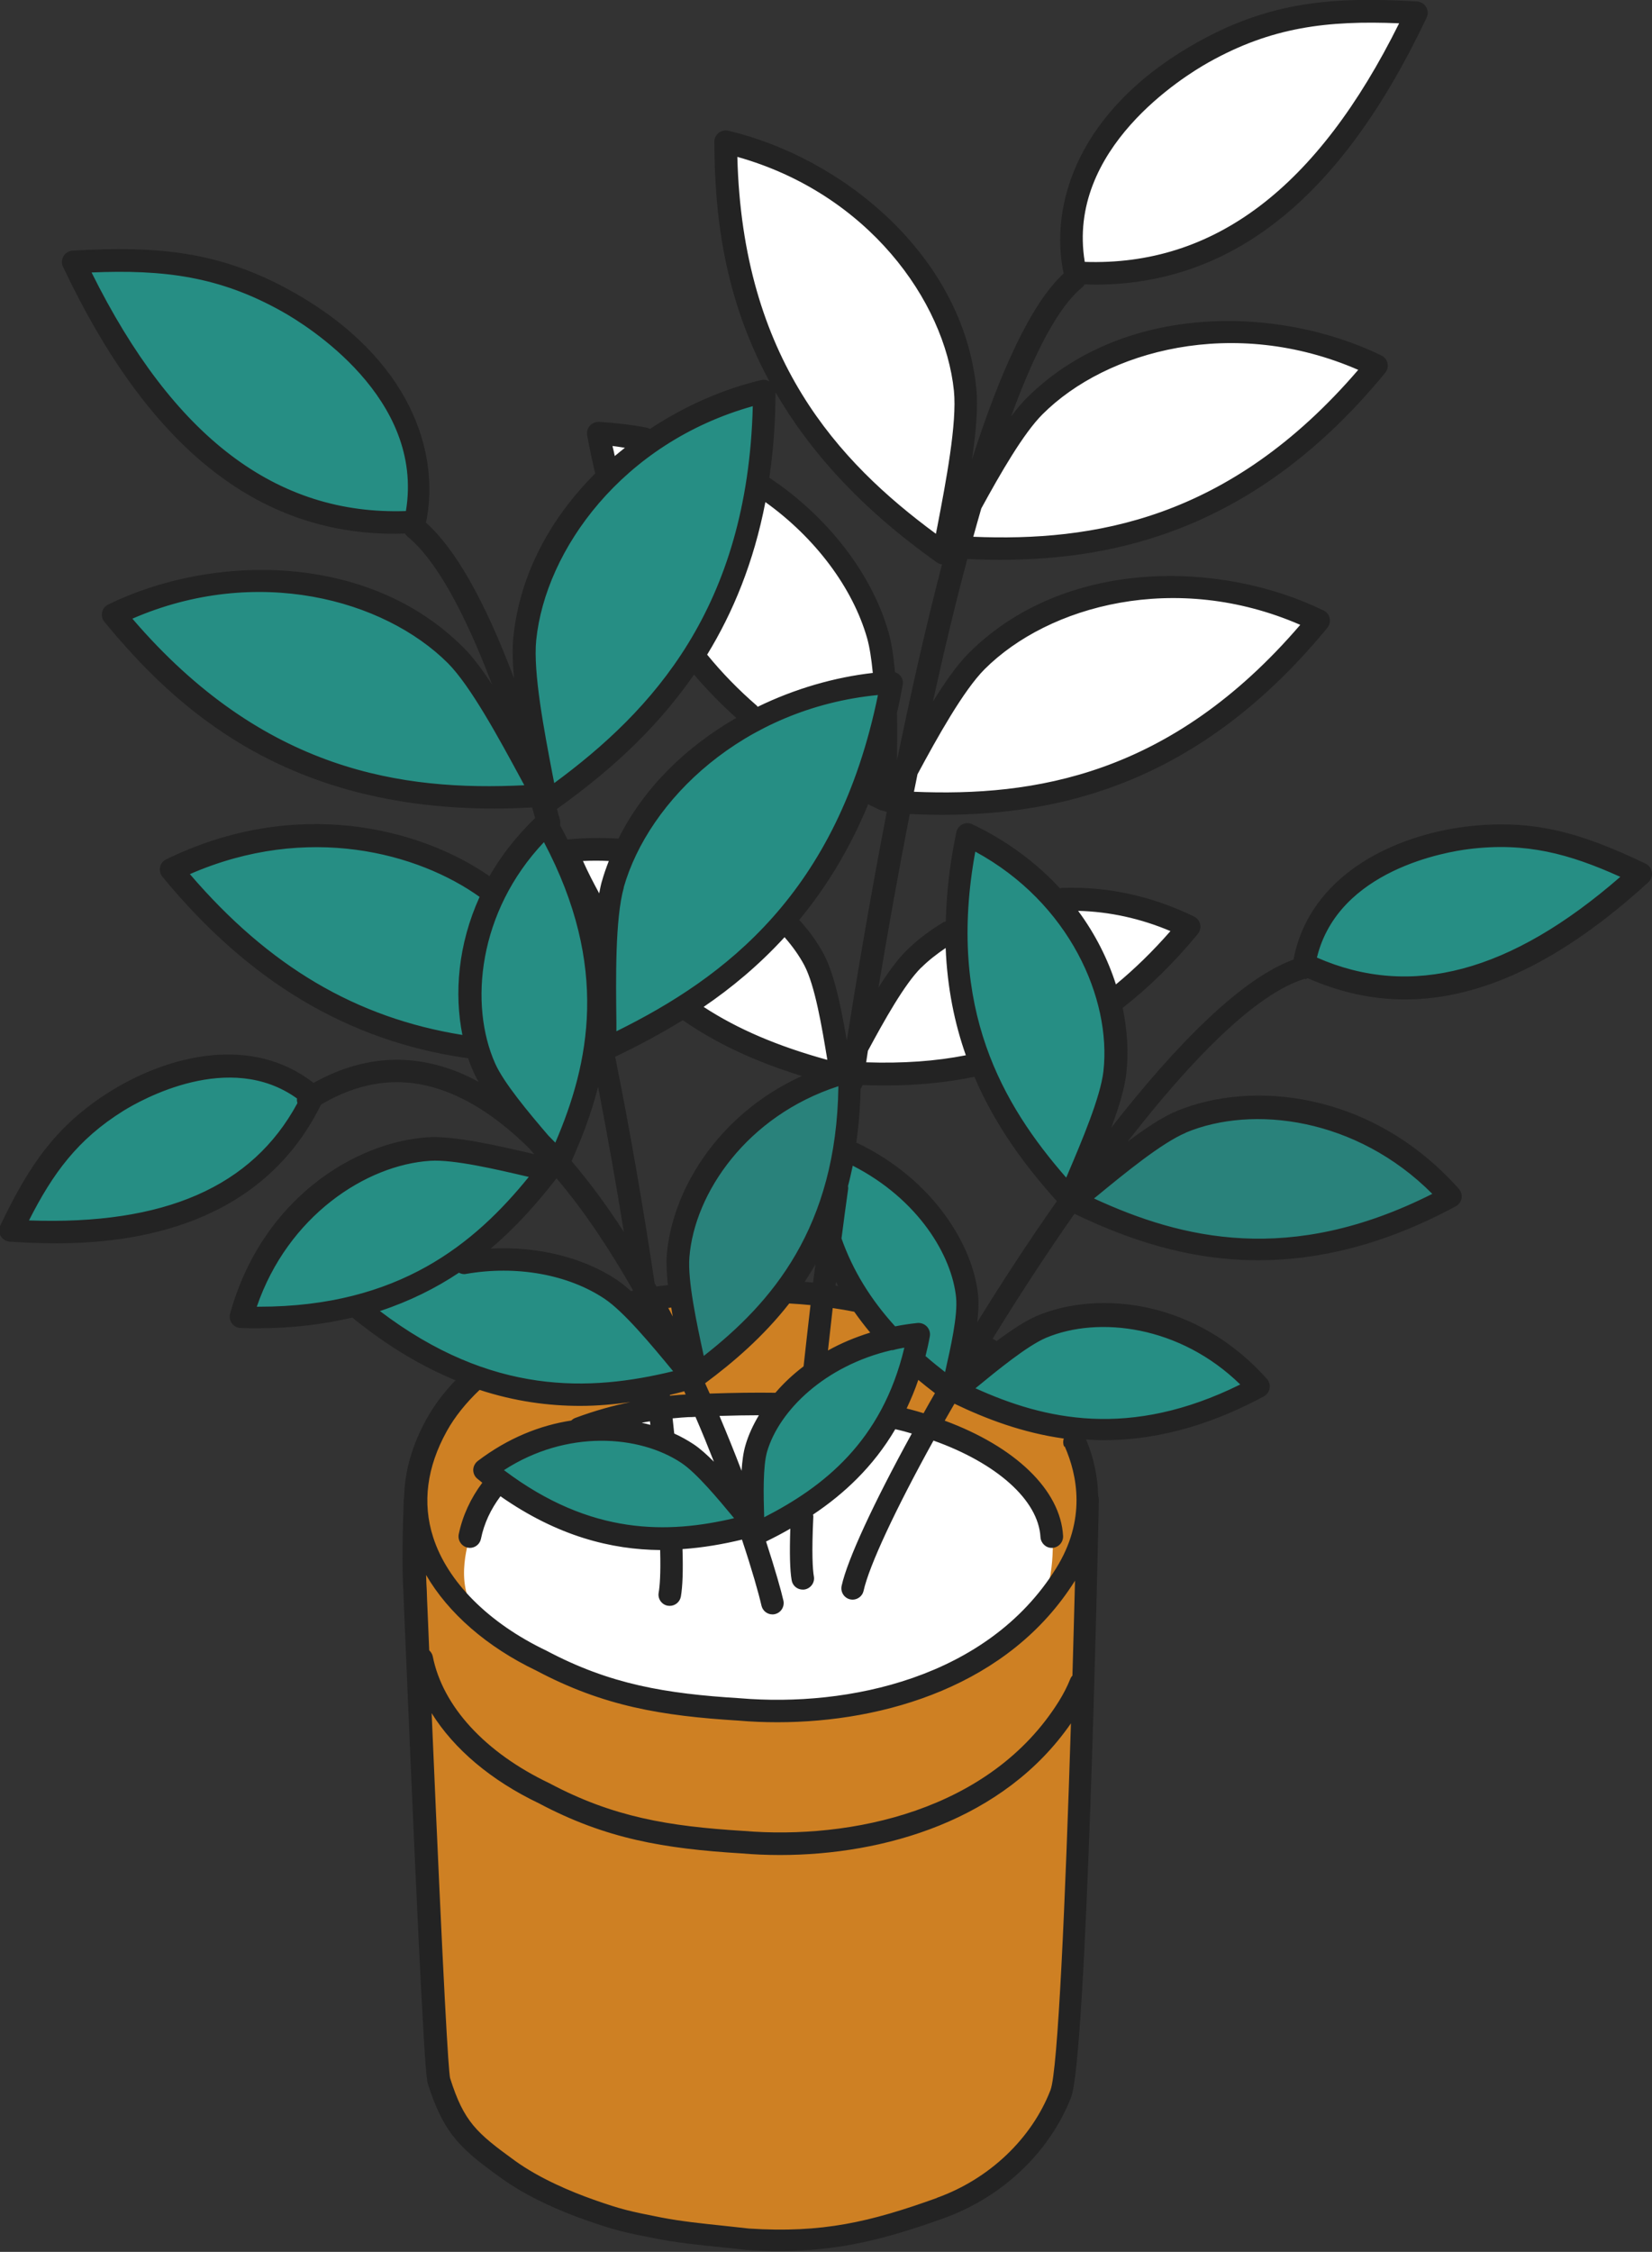 <?xml version="1.0" encoding="UTF-8"?>
<svg id="_レイヤー_2" data-name="レイヤー 2" xmlns="http://www.w3.org/2000/svg" viewBox="0 0 121.97 166.21">
  <rect x="0" y="0" width="121.97" height="166.21" fill="#333333" stroke="none"/>
  <defs>
    <style>
      .cls-1 {
        fill: #fff;
      }

      .cls-2 {
        fill: #ce8023;
      }

      .cls-3 {
        fill: #232323;
      }

      .cls-4 {
        fill: #29827b;
      }

      .cls-5 {
        fill: #268e84;
      }
    </style>
  </defs>
  <g id="_レイヤー_1-2" data-name="レイヤー 1">
    <g>
      <path class="cls-2" d="m80.31,110.74c.03-4.68-3.26-9.13-8.24-11.62-3.96-1.98-6.64-2.87-11-3.49-1.95-.28-4.38-.38-6.6-.32-2.21.05-4.56.26-6.72.59-5.9,1.05-12.7,4.29-15.47,9.3-1.08,1.94-1.55,3.8-1.54,5.54h-.04c-.07,1.91-.15,4.92-.03,6.71.06,1.17,1.43,35.05,1.76,36.13,1.12,3.55,2.26,4.49,5.09,6.55,1.72,1.25,3.96,2.26,6.04,3,2.1.74,2.75.88,5.08,1.34,2.15.42,4.38.57,6.57.83,5.48.36,9.1-.45,14.26-2.3,3.49-1.25,7.18-4.05,8.88-8.43,1.13-2.91,2-43.81,2-43.81h-.05Z"/>
      <path class="cls-1" d="m67.02,104.82c-4.65-1.21-9.5-1.38-16.26-1.07-4.59.21-14.54,2.35-16.04,9.63,0,0-1.28,3.53.43,5.56,1.3,1.54,3.1,4.6,14.65,6.63,13.6,2.39,21.28-2.57,21.28-2.57,3.85-2.35,3.95-2.68,5.03-3.64,1.92-1.71,1.6-5.99,1.6-5.99-.21-3.85-4.92-7.06-10.69-8.56Z"/>
      <path class="cls-1" d="m76.41,29.97c-2.14,2.14-4.71,7.27-6.41,10.36,11.12.76,21.81-1.38,31.65-13.36-10.16-4.95-20.31-1.93-25.24,2.99Z"/>
      <path class="cls-1" d="m72.13,48.8c-2.14,2.14-4.71,7.27-6.41,10.36,11.12.76,21.81-1.38,31.65-13.36-10.16-4.95-20.31-1.93-25.24,2.99Z"/>
      <path class="cls-1" d="m67.46,70.82c-1.72,1.72-3.79,5.86-5.17,8.35,8.96.61,17.57-1.11,25.5-10.76-8.19-3.99-16.37-1.56-20.34,2.41Z"/>
      <path class="cls-1" d="m53.62,10.48c.06,15.5,6.99,23.92,16.09,30.35.63-3.47,1.89-9.07,1.58-12.08-.71-6.93-6.67-15.69-17.67-18.27Z"/>
      <path class="cls-1" d="m44.22,31.98c2.78,15.25,11.08,22.32,21.17,27.06.01-3.53.27-9.26-.56-12.17-1.91-6.7-9.32-14.27-20.6-14.89Z"/>
      <path class="cls-1" d="m41.82,62.79c4.16,10.42,11.67,14.42,20.3,16.57-.44-2.49-.97-6.56-2.01-8.51-2.38-4.5-9.24-8.96-18.29-8.05Z"/>
      <path class="cls-1" d="m88.81,3.88c-4.72,2.65-11.12,8.56-9.41,16.26,14.12.86,21.39-11.12,25.21-19.19-5.92-.35-10.51-.04-15.79,2.93Z"/>
      <path class="cls-4" d="m87.23,82.83c-2.27.95-5.78,4.02-8.01,5.81,8.12,3.99,16.82,5.68,27.9-.29-6.11-6.85-14.67-7.71-19.89-5.52Z"/>
      <path class="cls-5" d="m76.94,97.94c-1.83.76-4.65,3.24-6.45,4.69,6.54,3.22,13.55,4.58,22.48-.24-4.92-5.52-11.82-6.21-16.03-4.45Z"/>
      <path class="cls-5" d="m71.43,61.6c-2.61,12.32,1.46,20.19,7.58,26.85,1.1-2.65,3.05-6.88,3.32-9.32.63-5.62-2.61-13.6-10.9-17.53Z"/>
      <path class="cls-5" d="m60.15,84.02c-.08,9.11,4.33,14.43,10.16,18.7.43-2.01,1.29-5.23,1.11-7.02-.4-4.11-4.18-9.58-11.27-11.68Z"/>
      <path class="cls-5" d="m108.37,61.84c-4.36.54-10.99,3.01-12.08,9.32,10.35,4.99,19.5-1.77,24.85-6.66-4.34-2.08-7.88-3.26-12.77-2.66Z"/>
      <path class="cls-5" d="m8.42,45.37c9.84,11.98,20.53,14.12,31.65,13.36-1.7-3.09-4.27-8.22-6.41-10.36-4.93-4.93-15.08-7.95-25.24-2.99Z"/>
      <path class="cls-5" d="m12.7,64.2c9.84,11.98,20.53,14.12,31.65,13.36-1.7-3.09-4.27-8.22-6.41-10.36-4.93-4.93-15.08-7.95-25.24-2.99Z"/>
      <path class="cls-5" d="m38.78,47.14c-.31,3.01.95,8.61,1.58,12.08,9.09-6.44,16.03-14.85,16.09-30.35-11,2.58-16.96,11.34-17.67,18.27Z"/>
      <path class="cls-5" d="m45.25,65.26c-.83,2.91-.58,8.64-.56,12.17,10.08-4.74,18.39-11.81,21.17-27.06-11.28.61-18.69,8.19-20.6,14.89Z"/>
      <path class="cls-5" d="m21.26,22.27c-5.29-2.97-9.88-3.28-15.79-2.93,3.82,8.06,11.09,20.04,25.21,19.19,1.71-7.7-4.69-13.61-9.41-16.26Z"/>
      <path class="cls-5" d="m17.85,97.24c11.35.4,17.71-4.44,22.68-10.91-2.52-.56-6.59-1.64-8.8-1.5-5.09.32-11.68,4.43-13.88,12.41Z"/>
      <path class="cls-5" d="m45.11,95.14c-4.25-2.83-11.98-3.54-18.56,1.48,8.79,7.19,16.78,7.19,24.66,5.04-1.67-1.98-4.25-5.29-6.1-6.52Z"/>
      <path class="cls-5" d="m50.77,107.28c-3.42-2.28-9.65-2.85-14.96,1.19,7.08,5.79,13.52,5.79,19.87,4.07-1.34-1.59-3.43-4.27-4.91-5.26Z"/>
      <path class="cls-5" d="m35.79,78.84c.9,2.02,3.74,5.13,5.41,7.1,3.43-7.41,4.77-15.28-.84-25.15-6.05,5.65-6.64,13.39-4.57,18.05Z"/>
      <path class="cls-4" d="m50.09,92.71c-.18,2.21.83,6.29,1.34,8.83,6.56-4.85,11.51-11.13,11.31-22.48-8.02,2.06-12.25,8.57-12.66,13.66Z"/>
      <path class="cls-5" d="m55.84,106.9c-.46,1.55-.26,4.55-.22,6.41,5.89-2.78,10.71-6.74,12.2-14.82-6.64.65-10.92,4.84-11.98,8.42Z"/>
      <path class="cls-5" d="m8.67,81.28c-3.96,2.47-5.88,5.45-7.84,9.57,6.86.42,17.64-.05,22.3-9.9-4.56-4.01-10.92-1.88-14.46.32Z"/>
      <path class="cls-3" d="m96.39,72.28c.06-.02.11-.06.16-.08,2.36,1.04,4.75,1.57,7.18,1.57,5.7,0,11.64-2.87,17.97-8.65.21-.19.3-.46.26-.74-.04-.27-.21-.51-.46-.63-4.59-2.2-8.22-3.35-13.24-2.74-5.42.67-11.58,3.61-12.76,9.82-3.82,1.37-8.65,6.25-13.45,12.4.55-1.48.99-2.9,1.11-4.02.17-1.49.08-3.14-.27-4.82,1.93-1.5,3.8-3.33,5.55-5.46.16-.2.23-.46.17-.71-.05-.25-.22-.46-.45-.57-3.15-1.53-6.44-2.24-9.79-2.11-.04,0-.07.02-.11.03-1.69-1.83-3.83-3.47-6.47-4.73-.23-.11-.5-.11-.73,0-.23.11-.39.33-.45.58-.5,2.36-.73,4.54-.78,6.59-.06.02-.13.03-.19.07-1.05.63-1.99,1.35-2.78,2.15-.65.65-1.33,1.6-2,2.66.71-4.29,1.49-8.6,2.31-12.81.79.04,1.6.06,2.42.06,8.64,0,18.96-2.29,28.41-13.8.16-.2.23-.46.17-.71-.05-.25-.22-.46-.45-.57-7.7-3.75-19.17-3.87-26.2,3.15-.85.85-1.75,2.14-2.64,3.57.81-3.7,1.66-7.24,2.54-10.52.8.04,1.61.06,2.44.06,8.64,0,18.96-2.29,28.41-13.8.16-.2.23-.46.17-.71-.05-.25-.22-.46-.45-.57-7.7-3.75-19.17-3.87-26.2,3.15-.37.37-.76.84-1.14,1.35,1.72-4.71,3.49-8.1,5.25-9.53.08-.06.13-.14.18-.22.25,0,.51.02.75.02,10.2,0,18.23-6.46,24.5-19.71.12-.25.11-.54-.04-.78-.14-.24-.39-.39-.67-.41-6.22-.37-10.87.01-16.25,3.03-8.87,4.98-10.9,12.05-9.84,17.05-2.42,2.22-4.71,7.3-6.77,13.73.29-1.98.47-3.87.32-5.27-1.01-9.89-9.97-17.04-18.31-19-.25-.06-.51,0-.71.16-.2.16-.32.4-.32.66.02,5.26.67,11.43,4.07,17.68-.18-.1-.38-.15-.59-.1-2.78.65-5.63,1.89-8.23,3.61-.07-.04-.14-.07-.22-.09-1.15-.22-2.35-.36-3.55-.43-.25,0-.5.09-.67.28-.17.19-.24.45-.2.7.17.94.37,1.87.58,2.77,0,.02.02.03.02.05-3.22,3.22-5.57,7.34-6.05,12.11-.09.85-.05,1.89.05,3.01-2.15-5.7-4.32-9.54-6.5-11.48,1.05-5-.98-12.06-9.84-17.04-5.38-3.02-10.03-3.4-16.25-3.04-.28.02-.53.17-.67.41-.14.24-.16.53-.04.78,6.27,13.25,14.29,19.71,24.5,19.71.25,0,.5-.02.75-.02.05.08.11.16.18.22,2.02,1.63,4.14,5.37,6.26,10.95-.72-1.11-1.45-2.09-2.15-2.78-7.03-7.03-18.5-6.91-26.2-3.15-.23.11-.4.32-.45.57-.05.25,0,.51.17.71,5.35,6.51,13.4,13.78,28.79,13.78.9,0,1.83-.03,2.79-.08.07.26.15.52.22.78-1.4,1.35-2.52,2.8-3.37,4.29-5.1-3.54-14.26-5.92-23.87-1.24-.23.11-.4.32-.45.57-.05.25,0,.51.17.71,6.38,7.76,13.73,12.14,22.48,13.39.03,0,.06,0,.09,0,.12.36.26.71.41,1.05.1.22.22.46.36.7-.46-.25-.93-.48-1.41-.68-3.61-1.48-7.23-1.22-10.77.76-4.56-3.56-10.68-2.06-14.98.61-4.07,2.53-6.07,5.56-8.15,9.92-.12.25-.11.54.04.78.14.24.39.39.67.41.84.05,2.01.12,3.4.12,5.75,0,15.14-1.24,19.57-10.24,3.2-1.88,6.34-2.16,9.59-.82,2.04.84,3.97,2.27,5.77,4.04.13.15.26.3.38.44-.05-.01-.11-.02-.16-.04-2.54-.59-5.7-1.32-7.66-1.21-5.41.34-12.29,4.56-14.63,13.02-.07.25-.02.51.13.72.15.21.39.33.64.34.44.02.87.02,1.29.02,2.58,0,4.88-.3,6.96-.79,2.62,2.13,5.16,3.62,7.62,4.63-.87.91-1.59,1.86-2.14,2.86-1.07,1.94-1.62,3.87-1.65,5.78-.01.05-.03.09-.03.14-.08,2.12-.14,5.03-.03,6.78,0,.15.04.86.08,1.97,1.23,29.36,1.56,33.85,1.72,34.37,1.2,3.8,2.52,4.89,5.4,6.97,2.01,1.46,4.51,2.5,6.25,3.11,2.17.76,2.87.92,5.2,1.37,1.57.31,3.18.47,4.74.63.63.06,1.27.13,1.94.21.85.06,1.66.08,2.44.08,4.45,0,7.86-.89,12.15-2.43,4.31-1.55,7.81-4.88,9.38-8.92,1.15-2.96,1.97-39.9,2.05-44.1,0-.1-.02-.2-.05-.29-.03-1.39-.32-2.79-.89-4.16.43.03.86.05,1.3.05,3.5,0,7.43-.87,11.82-3.23.22-.12.38-.34.43-.59.04-.25-.03-.51-.2-.7-5.25-5.89-12.48-6.55-16.97-4.66-.87.37-1.92,1.07-2.98,1.86-.1-.06-.2-.11-.3-.17,1.88-3.06,3.93-6.21,6.04-9.22,3.75,1.8,8.25,3.43,13.58,3.43,4.31,0,9.16-1.07,14.57-3.98.22-.12.38-.34.43-.59.04-.25-.03-.51-.2-.7-6.45-7.23-15.32-8.04-20.84-5.74-1.06.44-2.33,1.29-3.62,2.26,4.76-6.14,9.52-10.96,13.1-12.03Zm12.07-9.61c4.19-.52,7.38.34,11.17,2.05-8.11,7.06-15.45,9.01-22.4,5.96,1.58-6.49,9.59-7.81,11.23-8.01ZM89.22,4.61c4.66-2.62,8.79-3.11,14.08-2.89-6.03,12.15-13.65,17.93-23.21,17.61-1.38-8.35,7.33-13.71,9.13-14.72ZM6.76,20.11c5.3-.22,9.42.27,14.08,2.89,1.8,1.01,10.51,6.37,9.13,14.72-9.56.33-17.18-5.46-23.21-17.61Zm3,25.56c9.17-3.99,18.57-1.45,23.31,3.28,1.69,1.7,3.8,5.61,5.35,8.47.1.18.2.37.29.54-8.95.44-19.23-.98-28.94-12.3Zm-7.62,44.41c1.76-3.48,3.6-5.99,6.97-8.09,1.31-.81,7.83-4.5,12.82-.91-.02.11,0,.23.03.34-3.33,6.18-9.83,9.02-19.81,8.66Zm85.41-6.48c4.92-2.06,12.6-1.11,18.2,4.52-10.51,5.3-18.5,3.33-24.98.34.07-.05.13-.11.2-.16,2.03-1.67,4.81-3.95,6.58-4.69Zm-31.13,28.38c-.05-1.64-.1-3.75.22-4.85.9-3.03,4.26-6.32,9.17-7.47,0,0,0,0,0,0,.11,0,.21-.02.32-.06.21-.05.42-.09.64-.13-1.65,6.94-6,10.29-10.35,12.52Zm-19.21-3.47c4.63-3,9.99-2.6,13.1-.53,1.1.73,2.69,2.63,3.89,4.08-4.85,1.14-10.55,1.31-16.98-3.54Zm2.95-46.35c4.87,9.2,3.35,16.35.84,22.18-.17-.18-.35-.36-.52-.53-1.48-1.73-3.28-3.88-3.92-5.31-1.94-4.35-1.26-11.21,3.6-16.34Zm16.35-25.1c3.66,2.62,6.44,6.3,7.51,10.04.18.64.32,1.51.42,2.57-2.82.32-5.75,1.16-8.5,2.5-.03-.03-.04-.07-.07-.09-1.34-1.16-2.57-2.42-3.66-3.76,1.91-3.12,3.44-6.81,4.3-11.26Zm13.26,64.21c-.48-.38-.95-.75-1.38-1.13-.02-.02-.04-.02-.06-.04.12-.47.23-.96.32-1.46.05-.26-.03-.52-.21-.72-.18-.19-.43-.29-.7-.27-.57.06-1.11.14-1.65.25-1.82-2-3.13-4.14-3.96-6.49.15-1.2.32-2.42.49-3.65.01-.08,0-.15-.01-.22.13-.48.24-.99.35-1.5,4.85,2.48,7.33,6.65,7.63,9.74.13,1.31-.4,3.68-.81,5.48Zm-14.73,5.4c-.16.53-.24,1.18-.29,1.89-.49-1.29-1.04-2.65-1.63-4.05,1.04-.03,2.01-.05,2.91-.05-.44.74-.78,1.48-.99,2.21Zm2.21-3.87c-1.46-.02-3.03,0-4.85.06-.11-.25-.22-.5-.34-.76,2.1-1.56,4.3-3.45,6.21-5.89.55.03,1.07.07,1.57.12-.18,1.55-.35,3.06-.51,4.52-.79.6-1.49,1.26-2.08,1.95Zm-12.81-37.76c-.08.28-.14.58-.2.9-.42-.77-.83-1.56-1.2-2.39.64-.03,1.28-.03,1.91,0-.19.49-.37.99-.51,1.5Zm1.61.46c1.84-6.44,8.82-13.23,18.77-14.2-2.99,14.61-11.27,20.85-19.31,24.82,0-.2,0-.41,0-.62-.04-3.25-.1-7.69.55-10Zm11.87,3.67c.59.67,1.08,1.36,1.46,2.07.8,1.51,1.31,4.62,1.69,6.9,0,.03,0,.06.01.09-3.66-1.01-6.62-2.27-9.13-3.91,2.07-1.41,4.09-3.09,5.97-5.14Zm2.28,24.17c-.06.44-.11.9-.17,1.33-.2-.02-.41-.04-.62-.06.27-.41.54-.84.79-1.28Zm1.52,1.28c.05.1.11.2.16.3-.06,0-.13-.02-.19-.03.01-.09.02-.18.03-.27Zm.18-14.44c-.14,10.43-4.92,15.98-9.94,19.9,0-.03-.01-.06-.02-.09-.5-2.31-1.18-5.48-1.04-7.2.38-4.74,4.26-10.43,10.98-12.61,0,0,0,0,.01,0Zm-12.23,16.99c-.11-.21-.22-.42-.33-.63.07,0,.14-.02.22-.03.04.22.07.44.11.66Zm11.82-.62c.55.08,1.08.17,1.58.27.37.52.76,1.04,1.18,1.54-1.13.35-2.17.79-3.12,1.32.11-1.02.23-2.06.35-3.13Zm-.65-26.09c-.47-.88-1.08-1.74-1.83-2.56,1.95-2.36,3.7-5.17,5.1-8.56.04.03.06.06.1.08.26.13.53.26.8.38,0,0,0,0,.01,0,.07.03.14.04.22.05.07.04.15.06.23.08-1.21,6.27-2.21,12.19-2.95,16.87-.39-2.29-.89-4.84-1.69-6.35Zm-9.61-20.68c.96,1.13,2.01,2.2,3.13,3.21-3.63,2.09-6.79,5.08-8.7,8.91-1.24-.08-2.5-.06-3.76.06-.18-.35-.36-.7-.55-1.05.02-.12.03-.25,0-.37-.08-.28-.16-.55-.23-.83,3.48-2.49,7.15-5.62,10.13-9.93Zm-7.07,30.44c.68,3.53,1.32,7.12,1.9,10.71-1.21-1.87-2.5-3.64-3.86-5.23.75-1.67,1.45-3.49,1.96-5.48Zm1.26-2.22c1.63-.78,3.31-1.66,4.99-2.7,2.47,1.71,5.32,3.05,8.79,4.12-6.32,2.89-9.6,8.57-9.97,13.22-.05.63,0,1.39.08,2.21-.28.03-.56.07-.84.11-.05-.09-.1-.17-.14-.26-.83-5.56-1.81-11.23-2.91-16.7Zm5.2,24.93c-.26.01-.66.04-1.16.09,0-.02,0-.04,0-.06.36-.08.71-.18,1.06-.27.04.08.07.16.1.23Zm-3.22,2.08c.2-.04.4-.07.59-.1,0,.09.02.17.03.26-.2-.06-.41-.1-.62-.15Zm3.81,1.59c-.44-.29-.92-.56-1.43-.79-.04-.37-.08-.74-.12-1.12.51-.05.89-.08,1.13-.09.2,0,.37-.01.56-.02.49,1.13.94,2.24,1.36,3.31-.52-.52-1.03-.98-1.5-1.29Zm16.59-4.75c.39.33.8.65,1.23.98-.29.5-.57.99-.84,1.48-.32-.1-.64-.19-.98-.28-.09-.02-.18-.04-.27-.07.31-.67.61-1.36.86-2.11Zm4.42-6.22c-.35-3.63-3.24-8.52-8.89-11.25-.04-.02-.07-.02-.11-.03.18-1.25.29-2.58.32-3.99.06-.08.11-.17.14-.27.56.02,1.11.03,1.65.03,2.39,0,4.57-.22,6.61-.64,1.59,3.72,3.86,6.7,6.09,9.18-2.06,2.92-4.04,5.96-5.88,8.94.09-.72.12-1.4.07-1.96Zm14.2-26.91c-1.3,1.49-2.65,2.8-4.03,3.94-.59-1.84-1.51-3.7-2.79-5.43,2.32.06,4.61.56,6.83,1.5Zm-14.41-5.86c6.98,3.79,10.05,10.89,9.46,16.19-.21,1.91-1.62,5.22-2.65,7.64-.03.08-.07.16-.1.23-4.7-5.38-8.84-12.49-6.71-24.07Zm-3.99,8.56c.52-.52,1.14-1,1.8-1.45.12,2.95.66,5.57,1.49,7.92-2.23.44-4.66.61-7.36.52.04-.28.09-.56.13-.85,1.19-2.21,2.7-4.92,3.93-6.14Zm4.67-22.02c4.73-4.73,14.14-7.27,23.31-3.28-9.56,11.14-19.66,12.69-28.52,12.32.09-.43.17-.86.26-1.29,1.49-2.77,3.4-6.19,4.95-7.75Zm4.28-18.82c4.73-4.73,14.14-7.27,23.31-3.28-9.53,11.1-19.59,12.68-28.42,12.32.2-.71.39-1.41.59-2.09,1.42-2.6,3.11-5.54,4.52-6.95Zm-6.54-1.73c.24,2.38-.6,6.75-1.21,9.94-.04.21-.08.41-.12.61-7.22-5.32-14.28-12.91-14.66-27.82,9.62,2.7,15.31,10.61,15.99,17.27Zm-1.23,12.68c.1.07.22.11.35.13-1.21,4.64-2.32,9.58-3.32,14.45.01-1.1.02-2.27,0-3.41,0-.02-.01-.04-.01-.06.16-.68.3-1.37.43-2.09.05-.25-.03-.51-.2-.7-.1-.11-.23-.18-.37-.23-.11-1.21-.26-2.19-.48-2.96-1.23-4.32-4.51-8.55-8.8-11.4.29-1.96.45-4.05.46-6.3,2.46,4.25,6.21,8.52,11.94,12.57Zm-23.06-8.48c-.25.2-.5.4-.75.61-.05-.25-.11-.49-.17-.74.31.03.61.09.91.13Zm-6.55,14.2c.68-6.66,6.36-14.57,15.99-17.27-.38,14.91-7.44,22.5-14.66,27.82-.04-.2-.08-.4-.12-.61-.61-3.19-1.45-7.56-1.21-9.94Zm-25.57,17.27c8.71-3.8,16.87-1.55,21.39,1.68-1.6,3.52-1.88,7.15-1.27,10.19-7.84-1.26-14.27-5.05-20.12-11.87Zm27.07,22.45c2.11,2.49,4,5.38,5.63,8.24,0,.02,0,.04,0,.06-.04,0-.09.02-.13.03-.36-.32-.71-.61-1.04-.83-2.52-1.68-5.9-2.49-9.32-2.31,1.93-1.64,3.51-3.45,4.86-5.19Zm-22.13,9.48c2.29-6.69,8.06-10.47,12.81-10.77,1.72-.11,4.88.63,7.18,1.17.03,0,.06.01.09.02-3.99,4.92-9.58,9.58-19.92,9.58h-.17Zm14.92-2.51c.16.08.34.13.52.09,3.71-.65,7.53.03,10.23,1.83,1.44.96,3.5,3.45,5.01,5.28.02.02.04.05.06.07-6.15,1.5-13.42,1.81-21.65-4.44,2.21-.73,4.14-1.7,5.82-2.82Zm45.3,29.74c-.07.07-.13.16-.17.27-.22.55-.5,1.09-.83,1.62-5.04,8.07-15.33,10.24-23.31,9.57-5.51-.34-9.61-1.02-14.31-3.52-4.74-2.26-7.88-5.67-8.61-9.37-.04-.18-.14-.32-.26-.44-.03-.78-.07-1.58-.1-2.4-.05-1.12-.08-1.83-.08-2-.02-.34-.04-.74-.05-1.16,1.63,2.81,4.48,5.31,8.14,7.06,4.94,2.62,9.23,3.34,14.94,3.69.92.08,1.88.12,2.85.12,7.92,0,17.13-2.71,21.98-10.45-.06,2.27-.12,4.63-.19,7Zm-10,38.55c-4.95,1.78-8.46,2.61-13.88,2.26-.64-.07-1.28-.14-1.92-.21-1.52-.16-3.09-.32-4.58-.61-2.28-.45-2.9-.58-4.97-1.31-1.64-.58-3.98-1.55-5.83-2.89-2.81-2.04-3.75-2.85-4.77-6.09-.12-.58-.46-5.91-1.36-26.93,1.65,2.65,4.39,4.97,7.93,6.66,4.94,2.62,9.23,3.34,14.94,3.69.92.08,1.88.12,2.85.12,7.66,0,16.52-2.55,21.48-9.72-.41,13.05-.96,25.66-1.51,27.07-1.39,3.59-4.53,6.57-8.38,7.95Zm9.43-55.47c.94,2.13,1.6,5.43-.65,9.02-5.04,8.07-15.34,10.24-23.31,9.57-5.51-.34-9.61-1.02-14.32-3.52-4.25-2.03-7.3-5.08-8.35-8.37-.81-2.52-.47-5.16,1.01-7.83.59-1.06,1.41-2.08,2.42-3.04,2.6.85,5.09,1.18,7.43,1.18,1.29,0,2.52-.12,3.71-.28-1.24.25-2.64.63-4.08,1.17-.11.04-.21.11-.29.19-2.29.35-4.66,1.28-6.91,2.99-.2.16-.32.39-.33.65,0,.26.11.5.31.66.12.1.24.19.36.29-.86,1.15-1.45,2.42-1.74,3.8-.09.45.2.89.65.99.06.01.11.02.17.02.39,0,.74-.27.82-.67.23-1.14.73-2.19,1.44-3.14,4.23,2.96,8.21,3.94,11.79,3.97.05,1.79-.03,2.7-.11,3.15-.08.45.23.89.68.96.05,0,.1.01.14.01.4,0,.75-.29.82-.69.13-.74.17-1.93.12-3.5,1.56-.11,3.02-.37,4.39-.7.74,2.22,1.23,3.95,1.44,4.87.09.39.43.65.81.65.06,0,.12,0,.18-.02.45-.1.73-.55.63-1-.17-.75-.61-2.3-1.28-4.36.59-.29,1.19-.6,1.79-.95-.06,1.81-.03,3.07.1,3.81.07.41.42.69.82.69.05,0,.09,0,.14-.01.45-.08.76-.51.68-.96-.09-.51-.17-1.7-.04-4.44,0-.05-.02-.09-.02-.13,2.26-1.51,4.43-3.51,6.07-6.3.22.05.44.1.66.16.19.05.37.11.56.16-2.82,5.13-4.76,9.32-5.18,11.24-.1.45.18.9.63,1,.06.01.12.02.18.02.38,0,.73-.27.81-.65.41-1.85,2.35-6.01,5.16-11.09,4.66,1.66,7.75,4.39,7.9,7.13.03.44.39.79.83.79.02,0,.03,0,.05,0,.46-.03.81-.42.79-.88-.19-3.4-3.54-6.59-8.74-8.51.23-.41.48-.83.72-1.25,2.33,1.12,5.01,2.14,8.07,2.57-.06.19-.06.39.02.59Zm-1.37-8.02c3.87-1.62,9.88-.9,14.33,3.45-8.18,4.05-14.45,2.59-19.55.28,1.63-1.34,3.83-3.14,5.22-3.73Z"/>
    </g>
  </g>
</svg>